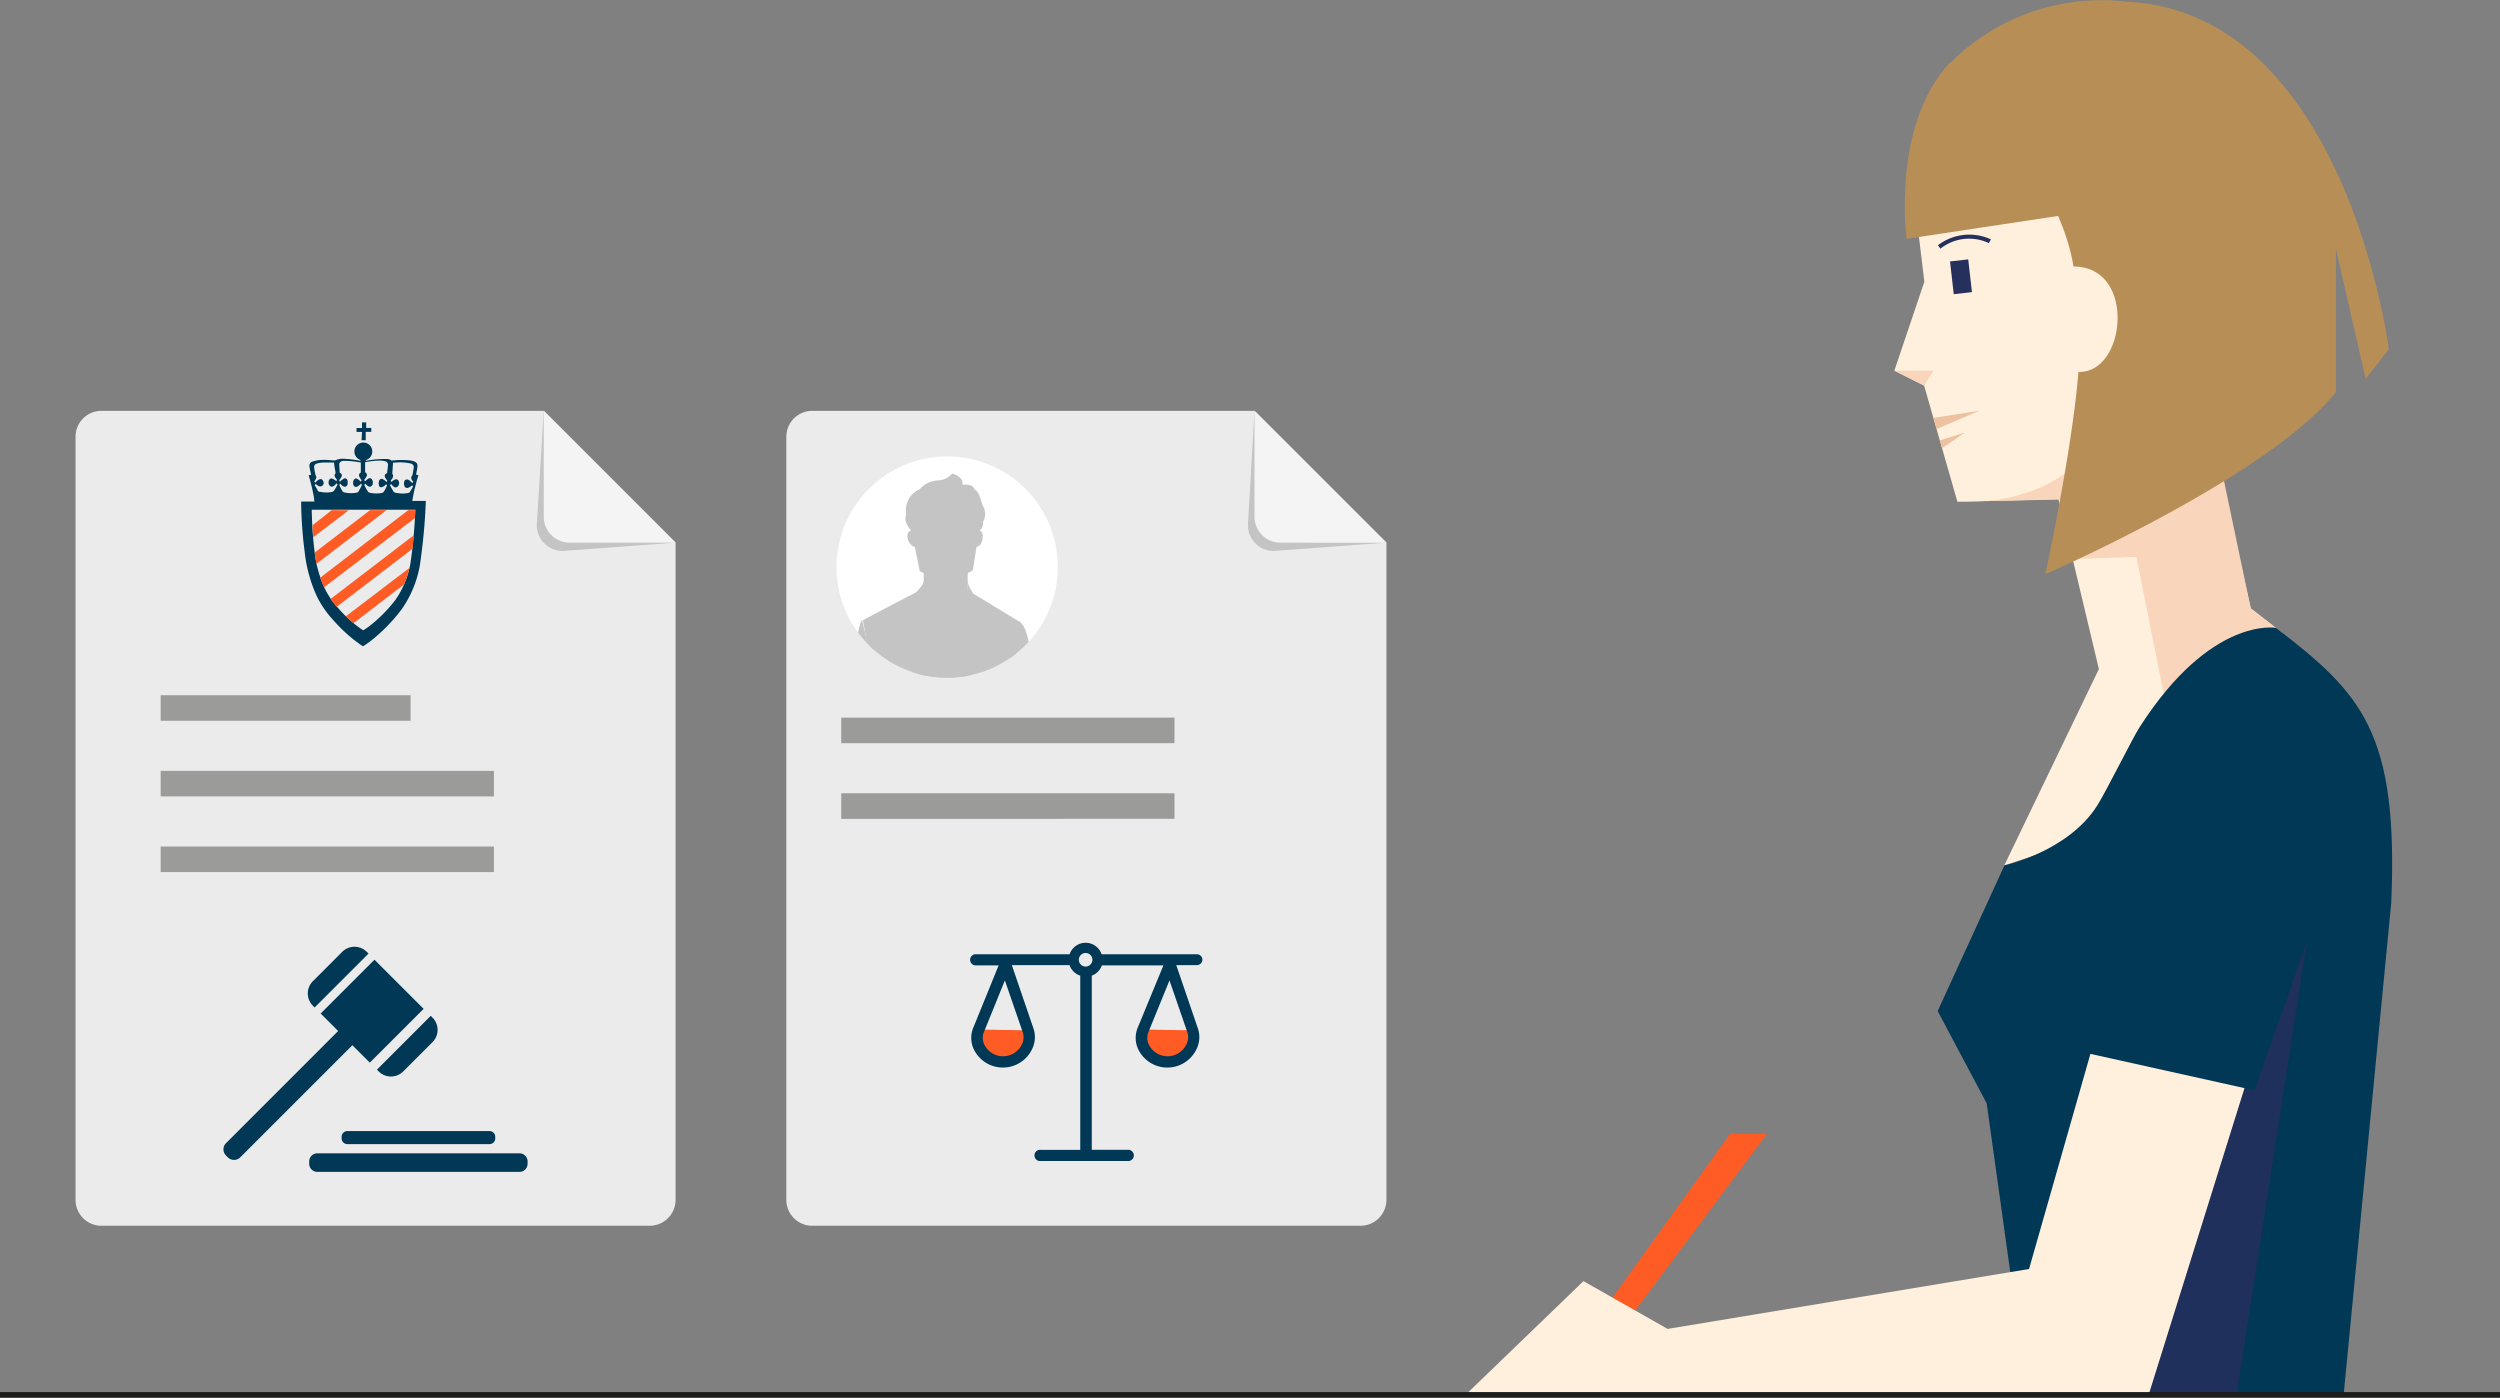 <svg xmlns="http://www.w3.org/2000/svg" viewBox="0 0 279.91 156.49">
    <rect x="0" y="0" width="279.91" height="156.49" fill="#808080" stroke="none"/>
    <g>
        <defs>
            <clipPath id="77072876-63c6-4eaf-a194-a77e2dddd199">
                <path d="M118.44 63.49c0 6.843-5.547 12.39-12.39 12.39-6.843 0-12.39-5.547-12.39-12.39 0-6.843 5.547-12.39 12.39-12.39 6.843 0 12.39 5.547 12.39 12.39z" fill="#ffffff"></path>
            </clipPath>
        </defs>
        <g>
            <path fill="#ebebeb" d="M140.46 46H90.94a2.9 2.9 0 0 0-2.9 2.9v85.44a2.9 2.9 0 0 0 2.9 2.9h61.39a2.9 2.9 0 0 0 2.9-2.9V60.76z"></path>
            <path d="M131.5 80.35v2.86H94.19v-2.86h37.31z" fill="#9b9b9a"></path>
            <path d="M131.5 88.82v2.86H94.19v-2.86h37.31z" fill="#9b9b9a"></path>
            <path fill="#ebebeb" d="M60.88 46H11.35a2.89 2.89 0 0 0-2.89 2.9v85.44a2.89 2.89 0 0 0 2.89 2.9h61.39a2.9 2.9 0 0 0 2.9-2.9V60.76z"></path>
            <path fill="#c4c4c4" d="M63 61.69a2.9 2.9 0 0 1-2.9-2.9L60.88 46l14.76 14.76z"></path>
            <path d="M45.97 77.84v2.86H17.99v-2.86h27.98z" fill="#9b9b9a"></path>
            <path d="M55.3 86.31v2.86H17.99v-2.86H55.3z" fill="#9b9b9a"></path>
            <path d="M55.3 94.78v2.86H17.99v-2.86H55.3z" fill="#9b9b9a"></path>
            <path fill="#f4f4f4" d="M63.78 60.76a2.9 2.9 0 0 1-2.9-2.9V46l14.76 14.76z"></path>
            <path fill="#c4c4c4" d="M142.61 61.69a2.89 2.89 0 0 1-2.89-2.9l.74-12.8 14.77 14.77z"></path>
            <path fill="#f4f4f4" d="M143.36 60.76a2.9 2.9 0 0 1-2.9-2.9V46l14.77 14.77z"></path>
            <path d="M118.44 63.49c0 6.843-5.547 12.39-12.39 12.39-6.843 0-12.39-5.547-12.39-12.39 0-6.843 5.547-12.39 12.39-12.39 6.843 0 12.39 5.547 12.39 12.39z" fill="#ffffff"></path>
            <g clip-path="url(#77072876-63c6-4eaf-a194-a77e2dddd199)">
                <path fill="#c4c4c4" d="M117.16 84l-5.16-.07.32-7.38 1.87-6.8s1-.12 1.39 5.38.77 4.45 1 4.88-.48.8-.4 1.08.27.28 0 1a6.4 6.4 0 0 1 1 1.85"></path>
                <path fill="#c4c4c4" d="M113.48 73.56c0 .16-.31 7.38-.31 7.38l1.2.48-1.2.55.35.94-1.23 1.09-.72-4.57z"></path>
                <path fill="#c4c4c4" d="M99 80.14l-1.75 1.1a1.38 1.38 0 0 1-1.66-.13 4.9 4.9 0 0 1-1.15-1.29l-.23-.58a2.56 2.56 0 0 1 .79-2.48c.49-1.8.82-4.64 1-5.64.39-1.79.53-1.69.53-1.69"></path>
                <path d="M98.34 77.48l-1.81-1.06.91-.16-.69-.56.87-5.13.72 6.91z" fill="#c4c4c4"></path>
                <path d="M108.51 66.19l5.86 3.56-2.08 11.86v2.37h-13.8l.27-2-2.14-12.55 6.42-3.37" fill="#c4c4c4"></path>
                <path fill="#c4c4c4" d="M108.33 73.07v-9l.46-1.71s0-1.14.56-1.14c.17 0 .57-.21.66-.89.06-.41 0-.92-.4-.92v-.24l.24-.09v-1.64l-1-1.84-.85-.6-2.68-.26-2.58.83-.58 2.33-.16 1.51s-.49.08-.39.8a1.37 1.37 0 0 0 .68 1h.29l.84 2.88v9z"></path>
                <path fill="#c4c4c4" d="M104.85 69.67a1.86 1.86 0 0 0 .9.22 1.62 1.62 0 0 0 .86-.22l-1.06 3.63z"></path>
                <path d="M104.72 71.8l-.18-6.64 1.34.6 1.45-.6-.11 6.96.68-.11.41-4.04v-4.56h-4.86l.02 1.22v6.59l1.25.58z" fill="#c4c4c4"></path>
                <path d="M103.47 65.05l.01 2.01 1.48 2.17.62 3.43.97-3.43 1.78-1.87v-2.31l.14.53.69 2.7-.31 1.28-2.46 12.69v1.73h-1.58v-1.53l-2.97-14.2 1.37-2.67.26-.53z" fill="#c4c4c4"></path>
                <path d="M106.5 60.52h-1.51l.79.6.72-.6z" fill="#c4c4c4"></path>
                <path fill="#c4c4c4" d="M110.06 56.67c-.26-.64-.46-1.74-.93-1.84-.16-.54-.84-.64-1.37-.54.17-.93-1.15-1.27-1.15-1.27a2.19 2.19 0 0 1-1.65.77 2.9 2.9 0 0 0-2 1 2.54 2.54 0 0 0-1.49 2.81c-.4.9.59 1.84.59 1.84l.92 4.51 3 1.51 2.94-1.6.7-4.42a1 1 0 0 0 .43-1 1.71 1.71 0 0 0 .01-1.77zm-1.81 6.13h-.49a1.94 1.94 0 0 0-1.94-1.95 2 2 0 0 0-2 1.95h-.41l-1-3.69.35-.44v-2.12l1.24-.7 1.8.36 1.68-.53 1.37.7v2.41l.36.32z"></path>
                <path d="M112.22 75.09v.09h-2.74v-.09h2.74z" fill="#c4c4c4"></path>
                <path d="M104.99 62.54h1.59l-.38.26h-.83l-.38-.26z" fill="#c4c4c4"></path>
                <path d="M102.75 66.87l-.79 2.07 2.85 13.51-4.67-12.49.72-.3-1.03-.71 2.9-2.45" fill="#c4c4c4"></path>
                <path d="M108.69 66.14l.37 2.83-2.45 13.84 3.99-13.06-.46-.3.7-.13-2.15-3.18" fill="#c4c4c4"></path>
                <path d="M104.96 69.23l-1.21 1.64-1.21-2.46 1.23 3.1.96-1.31.85 2.46-.62-3.43z" fill="#c4c4c4"></path>
                <path d="M106.55 69.3l.92 1.43 1.38-2.32-1.42 3.07-.74-1.22-1.11 2.4.97-3.36z" fill="#c4c4c4"></path>
                <path d="M105.56 67.22h.58l-.29.3-.29-.3z" fill="#c4c4c4"></path>
                <path fill="#c4c4c4" d="M94.69 79.74v.09c.26.12 1.88.75 1.88.75.52 0 1.7-1.06 1.7-1.06s.33-.72-1.13-1.13a4.94 4.94 0 0 0-2.86.13 2.29 2.29 0 0 0 .41 1.22z"></path>
                <path fill="#c4c4c4" d="M94.7 77.11v-.62l.76.23.22.85.39-.66.74.22v.79l.55-.54.82.39-.55.65.8-.25.5.31-2 1-2.28-.61-.76-1.4c-.12-.22-.06-.17-.23-.35L92.5 76h.4a1.61 1.61 0 0 1 1 .36 3.22 3.22 0 0 1 .28.24z"></path>
                <path fill="#c4c4c4" d="M97.6 78.85l-.18-.13v-.15h-.16l-.52-.27-.06-.3-.17.13-.78-.2-.15-.26-.22.08-.49-.14-.16-.4v.43c-.32-.34-1.57-1.62-2.17-1.64l.77.84a4.14 4.14 0 0 1 .72 1l.56 1 1.2.32 1.08.29 1.52-.78z"></path>
                <path d="M103.21 65.58l-.67 2.83 2.27 14.04-4-12.8.64-.52-.92-.36 2.68-3.19" fill="#c4c4c4"></path>
                <path d="M108.47 65.58l.38 2.83-2.46 13.84 3.75-12.8-.93-.32 1.05-.24-1.79-3.31" fill="#c4c4c4"></path>
                <path d="M112.29 83.98l1.23-1.07h2.6l1.04 1.08-4.87-.01z" fill="#c4c4c4"></path>
                <path d="M107.04 58.412l.377.043-.078.685-.377-.043.078-.685z" fill="#c4c4c4"></path>
                <path d="M104.585 58.43l.078.685-.378.043-.078-.686.378-.043z" fill="#c4c4c4"></path>
                <path d="M105.88 74.36a.19.19 0 1 1-.38 0 .19.19 0 0 1 .38 0z" fill="#c4c4c4"></path>
                <path d="M105.88 76.64a.19.19 0 1 1-.38 0 .19.19 0 0 1 .38 0z" fill="#c4c4c4"></path>
                <path d="M105.88 78.91a.19.19 0 1 1-.38 0 .19.19 0 0 1 .38 0z" fill="#c4c4c4"></path>
                <path d="M105.88 81.19a.19.19 0 1 1-.38 0 .19.19 0 0 1 .38 0z" fill="#c4c4c4"></path>
                <path d="M113.44 83.23l-.2.75h-.95l1.23-1.07-.08.32z" fill="#c4c4c4"></path>
                <path fill="#c4c4c4" d="M107.76 62.8a21.4 21.4 0 0 0 1.51-3.69l-1 3.69z"></path>
                <path fill="#c4c4c4" d="M103.83 62.8a31 31 0 0 1-1.4-3.69l1 3.69z"></path>
                <path fill="#c4c4c4" d="M103.75 58.15l-.13-.13a1.15 1.15 0 0 1 1.19-.23l-.07.18a.93.93 0 0 0-.99.18z"></path>
                <path fill="#c4c4c4" d="M107.82 58.15a1 1 0 0 0-1-.18l-.06-.18A1.15 1.15 0 0 1 108 58z"></path>
            </g>
            <path d="M59.07 130.04v.26a.91.91 0 0 1-.91.91H35.53a.91.91 0 0 1-.91-.91v-.26a.91.91 0 0 1 .91-.91h22.63a.91.91 0 0 1 .91.91z" fill="#003855"></path>
            <path d="M55.45 127.28v.18a.64.64 0 0 1-.64.64H38.89a.64.64 0 0 1-.64-.64v-.18a.64.64 0 0 1 .64-.64h15.92a.64.64 0 0 1 .64.64z" fill="#003855"></path>
            <path d="M39.35 115.333l.204.205a.98.98 0 0 1 0 1.386l-12.657 12.658a.98.98 0 0 1-1.386 0l-.205-.206a.98.98 0 0 1 0-1.385l12.657-12.658a.98.98 0 0 1 1.386 0z" fill="#003855"></path>
            <path d="M41.928 107.453l5.502 5.502-6.025 6.024-5.501-5.501 6.024-6.025z" fill="#003855"></path>
            <path fill="#003855" d="M35.03 109.86l3.288-3.289a1.94 1.94 0 0 1 2.744 0l.198.198-6.032 6.032-.198-.198a1.94 1.94 0 0 1 0-2.744z"></path>
            <path fill="#003855" d="M42.203 119.764l6.025-6.025.198.198a1.94 1.94 0 0 1 0 2.744l-3.281 3.281a1.94 1.94 0 0 1-2.744 0l-.198-.198z"></path>
            <path d="M224.41 96.89L235 74.91l-4.53-19.02-11.31.29-3.73-13.01-3.33-1.67 3.36-9.96-.89-7.36L234.04 9.8l17.02 11.25-3.16 28.82 4.11 18.25 3.56 2.77-19.12 22.03-12.04 3.97z" fill="#fef0dc"></path>
            <path fill="#f9d5bb" d="M236.24 41.91s4.39-.14 0-.14c0 15.78-17.08 14.41-17.08 14.41l18.73-.41-5.17 6.8 6.48-.22 3.42 17.09 12.19-9.14-2.81-2.18-4.66-22.23z"></path>
            <path fill="#b68e56" d="M218.33 7c-6.6 7.06-4.86 19.74-4.86 19.74l21.18-3.2z"></path>
            <path fill="#b68e56" d="M217.72 7.71A23.92 23.92 0 0 1 238 .18c24.65 1.11 29.46 38.91 29.46 38.91l-2.59 3.33-3.34-14.58v16.07C253.78 53.54 229 64.29 229 64.29s3-13.76 3.71-22.65c5.35.2 6.52-11.8-.55-11.8-1.54-9.38-10.34-19.04-14.44-22.13z"></path>
            <path fill="#003855" d="M227 156.2l-4.56-32.66-5.49-10.34 7.48-16.31s7.11-1.54 10.37-6.68c1-1.56 3.9-7.44 4.75-8.78 8-12.49 15.28-11.13 15.28-11.13 9.53 7.33 13.74 11.61 12.9 30.83l-5.33 55.07"></path>
            <path d="M212.1 41.5h4.38l-1.05 1.67-3.33-1.67z" fill="#f9d5bb"></path>
            <path d="M259.5 97.55l-9.06 58.46h-22.02l31.08-58.46z" fill="#20305c" style="mix-blend-mode:multiply"></path>
            <path d="M177.92 148.93l15.78-21.96h4.12l-18.11 24.29" fill="#ff5b24"></path>
            <path d="M251.75 120.4l-11.19 35.8h-76.5l13.23-12.76 9.42 5.35 40.47-6.71 7.28-25.52 17.29 3.84z" fill="#fef0dc"></path>
            <path d="M262.57 93.35l-10.15 28.73-19.61-4.36 5.9-24.9" fill="#003855"></path>
            <path fill="#25305c" d="M217.26 27.84l-.28-.38a5.78 5.78 0 0 1 5.93-.66l-.23.42a5.17 5.17 0 0 0-5.42.62z"></path>
            <path d="M220.369 29.041l.417 3.667-2.037.231-.417-3.666 2.037-.232z" fill="#25305c"></path>
            <path d="M216.47 46.79l5.13-.8-4.77 2.05-.36-1.25z" fill="#ecc2a1" style="mix-blend-mode:multiply"></path>
            <path d="M217.44 50.18l-.25-.88 2.78-.86-1.94 1.34-.59.4z" fill="#ecc2a1" style="mix-blend-mode:multiply"></path>
            <path fill="#003855" d="M40.48 49.29h.47v-.94h.62v-.44H41v-.62h-.47v.63h-.61v.44h.61z"></path>
            <path fill="#003855" d="M46.16 56.09c.08-.45.16-.91.27-1.37l.24-.93.18-.58-.19-.06h-.08c.05-.25.12-.6.15-.81a1.35 1.35 0 0 0 0-.29c0-.22-.26-.36-.45-.42l-.23-.06a9 9 0 0 0-2.2 0 1 1 0 0 0-.44-.18h-.21a11.12 11.12 0 0 0-2.24.21v-.09a1 1 0 1 0-1.28-.94 1 1 0 0 0 .67.93v.1a10.31 10.31 0 0 0-1.67-.22 2.07 2.07 0 0 0-1.16.17c-.36 0-.87-.07-1.23-.06a3.9 3.9 0 0 0-1.33.2.48.48 0 0 0-.32.41c0 .3.13.74.2 1.06a1.43 1.43 0 0 0-.28.07 20.58 20.58 0 0 1 .61 2.58c0 .11 0 .23.05.34h-1.5c0 1.5.11 3 .26 4.56l.13 1.06a16 16 0 0 0 1.37 5 11.12 11.12 0 0 0 1.8 2.62 17.69 17.69 0 0 0 2.52 2.38c.28.19.55.42.84.59a9.65 9.65 0 0 0 .87-.6A19.26 19.26 0 0 0 45 68.18a12.31 12.31 0 0 0 2-4.83 66.16 66.16 0 0 0 .68-7.26zm-1.87-4.3a5.56 5.56 0 0 1 1.71.11.44.44 0 0 1 .33.33c0 .27-.11.69-.16 1l-.07.07c-.13.23 0 .46.18.64l-.13.15a1.26 1.26 0 0 0-.45-.38.35.35 0 0 0-.39.09.78.78 0 0 0 0 .68.32.32 0 0 0 .34.15 1.18 1.18 0 0 0 .5-.3 1.29 1.29 0 0 1 .09.16 5.51 5.51 0 0 1-.37.61c0 .06-.12.07-.18.1a3.34 3.34 0 0 1-1.22 0 .6.6 0 0 1-.39-.14 7.38 7.38 0 0 1-.41-.72 1.4 1.4 0 0 1 .1-.16.13.13 0 0 1 .05.06c.16.16.33.4.58.31a.46.46 0 0 0 .28-.42.46.46 0 0 0-.21-.45c-.26-.07-.46.13-.65.28l-.07-.18a.7.7 0 0 0 .26-.58.31.31 0 0 0-.09-.14L44 51.9v-.09zm-1.2-.15c.16 0 .34.17.35.35s-.07.68-.1 1a.35.35 0 0 0-.21.12c-.16.27.09.5.23.7l-.07.17a1.46 1.46 0 0 0-.52-.37.32.32 0 0 0-.31.19.84.84 0 0 0 0 .64.28.28 0 0 0 .21.12.85.85 0 0 0 .56-.35l.1.16-.08.18a3.25 3.25 0 0 1-.33.57 1 1 0 0 1-.38.11 4 4 0 0 1-.77 0 1.38 1.38 0 0 1-.53-.13 4.83 4.83 0 0 1-.45-.8.78.78 0 0 1 .1-.15c.17.16.36.4.62.33a.43.43 0 0 0 .23-.36.57.57 0 0 0-.23-.57.44.44 0 0 0-.39.13c-.1.06-.16.15-.25.21l-.09-.15c.13-.23.41-.45.26-.73a.4.4 0 0 0-.16-.13v-1.13a10.34 10.34 0 0 1 1.57-.18 2.21 2.21 0 0 1 .64.07zm-5.1.24a.55.55 0 0 1 .46-.28 9.91 9.91 0 0 1 1.95.19v1.11l-.13.1c-.2.29.08.54.21.77a.48.48 0 0 1-.08.16 2.41 2.41 0 0 0-.24-.21c-.12-.09-.26-.19-.41-.12a.55.55 0 0 0-.21.54.4.4 0 0 0 .26.38c.27 0 .45-.21.63-.37l.09.15-.24.49c-.09.12-.13.3-.28.35a3.1 3.1 0 0 1-1.39 0 .38.38 0 0 1-.26-.13 7.75 7.75 0 0 1-.36-.7l.1-.17c.16.19.38.43.64.33a.41.41 0 0 0 .2-.39c0-.19 0-.42-.2-.5s-.13 0-.19 0a1.51 1.51 0 0 0-.48.36 1 1 0 0 1-.08-.18 2 2 0 0 0 .26-.38.37.37 0 0 0 0-.29.3.3 0 0 0-.21-.15l-.03-.69a1.15 1.15 0 0 1 0-.37zm-1.94 1.8a.37.37 0 0 0-.31 0 1.3 1.3 0 0 0-.44.37l-.12-.15a1 1 0 0 0 .23-.42.32.32 0 0 0-.08-.27l-.07-.34a3.74 3.74 0 0 1-.09-.66.42.42 0 0 1 .31-.31 2.6 2.6 0 0 1 .74-.11h1.19c0 .38.11.75.16 1.13v.12a.15.15 0 0 0-.06 0c-.14.25.06.49.22.67l-.07.17a1.8 1.8 0 0 0-.39-.27.44.44 0 0 0-.32 0 .58.58 0 0 0-.16.45.46.46 0 0 0 .28.42c.27.06.45-.2.63-.38 0 .06.07.11.09.16l-.2.37c-.12.16-.17.38-.38.44a3 3 0 0 1-1.31 0c-.11 0-.27 0-.33-.16s-.23-.39-.33-.58l.1-.16a1.36 1.36 0 0 0 .34.25.39.39 0 0 0 .35 0 .42.42 0 0 0 .21-.33.65.65 0 0 0-.19-.41zm9.89 9.49a10.37 10.37 0 0 1-1.67 4 16.19 16.19 0 0 1-2.88 2.91 8.31 8.31 0 0 1-.72.49 6.76 6.76 0 0 1-.7-.49 14.61 14.61 0 0 1-2.11-2 9.47 9.47 0 0 1-1.5-2.19 13.38 13.38 0 0 1-1.14-4.14l-.1-.88c-.13-1.25-.19-2.55-.22-3.8h11.6a54.89 54.89 0 0 1-.56 6.1z"></path>
            <path fill="none" d="M43.27 57.12l-7.83 6a13.75 13.75 0 0 0 .41 1.56l9.86-7.56z"></path>
            <path fill="none" d="M39 57.12l-3.94 3c0 .26 0 .52.07.78l.1.88v.07l6.2-4.75z"></path>
            <path fill="none" d="M46.46 58l-10.18 7.8.08.18a8.54 8.54 0 0 0 .64 1.09l9.31-7.14c.08-.75.12-1.45.15-1.93z"></path>
            <path fill="none" d="M34.9 57.12q0 .83.06 1.68l2.18-1.68z"></path>
            <path fill="none" d="M39.58 69.8l.39.31a6.76 6.76 0 0 0 .7.49 8.31 8.31 0 0 0 .72-.49 16.19 16.19 0 0 0 2.88-2.91 8.76 8.76 0 0 0 1-1.74z"></path>
            <path fill="none" d="M45.94 63.18c.1-.48.18-1.08.25-1.73L37.71 68l.15.18q.42.47.87.9l7.12-5.45z"></path>
            <path fill="#ff5b24" d="M37.14 57.12L35 58.8c0 .44 0 .89.09 1.34l3.94-3z"></path>
            <path fill="#ff5b24" d="M41.43 57.12l-6.2 4.75c.05.42.13.84.21 1.25l7.83-6z"></path>
            <path fill="#ff5b24" d="M46.5 57.12h-.79l-9.86 7.56c.13.36.27.73.43 1.08L46.46 58c.03-.55.04-.88.04-.88z"></path>
            <path fill="#ff5b24" d="M46.33 59.93L37 67.07a11.08 11.08 0 0 0 .69.88l8.48-6.5c.07-.45.12-1.02.16-1.52z"></path>
            <path fill="#ff5b24" d="M45.85 63.58L38.73 69c.27.27.56.53.85.77l5.66-4.34a11.15 11.15 0 0 0 .61-1.85z"></path>
            <path fill="#ff5b24" d="M109.59 115.27a2.37 2.37 0 0 0 0 1.9 3 3 0 0 0 5.51-.24 2.41 2.41 0 0 0 0-1.57"></path>
            <path fill="#ff5b24" d="M128 115.27a2.37 2.37 0 0 0 0 1.9 3 3 0 0 0 5.51-.24 2.35 2.35 0 0 0 0-1.57"></path>
            <path fill="#003855" d="M134.63 107.46a.63.63 0 0 0-.63-.62h-10.66a1.89 1.89 0 0 0-3.58 0h-10.59a.63.63 0 0 0 0 1.25h2.64L109 115a3 3 0 0 0 0 2.42 3.62 3.62 0 0 0 6.7-.3 3 3 0 0 0 0-2l-2.41-7.06h6.46a1.9 1.9 0 0 0 1.2 1.18v19.5h-4.42a.63.63 0 1 0 0 1.25h9.71a.63.63 0 1 0 0-1.25h-4v-19.5a1.92 1.92 0 0 0 1.13-1.15h6.89l-2.85 6.91a3 3 0 0 0 0 2.42 3.62 3.62 0 0 0 6.7-.3 3 3 0 0 0 0-2l-2.41-7.06h2.3a.63.63 0 0 0 .63-.6zm-20.12 9.25a2.34 2.34 0 0 1-4.33.19 1.76 1.76 0 0 1 0-1.39l2.33-5.74 2 5.8a1.78 1.78 0 0 1 0 1.14zm18.42 0a2.34 2.34 0 0 1-4.33.19 1.76 1.76 0 0 1 0-1.39l2.34-5.74 2 5.8a1.72 1.72 0 0 1-.01 1.14zm-11.38-8.49a.76.76 0 1 1 .76-.76.76.76 0 0 1-.76.76z"></path>
            <path d="M279.91 155.86v.64H0v-.64h279.91z" fill="#1d1d1b"></path>
        </g>
    </g>
</svg>

